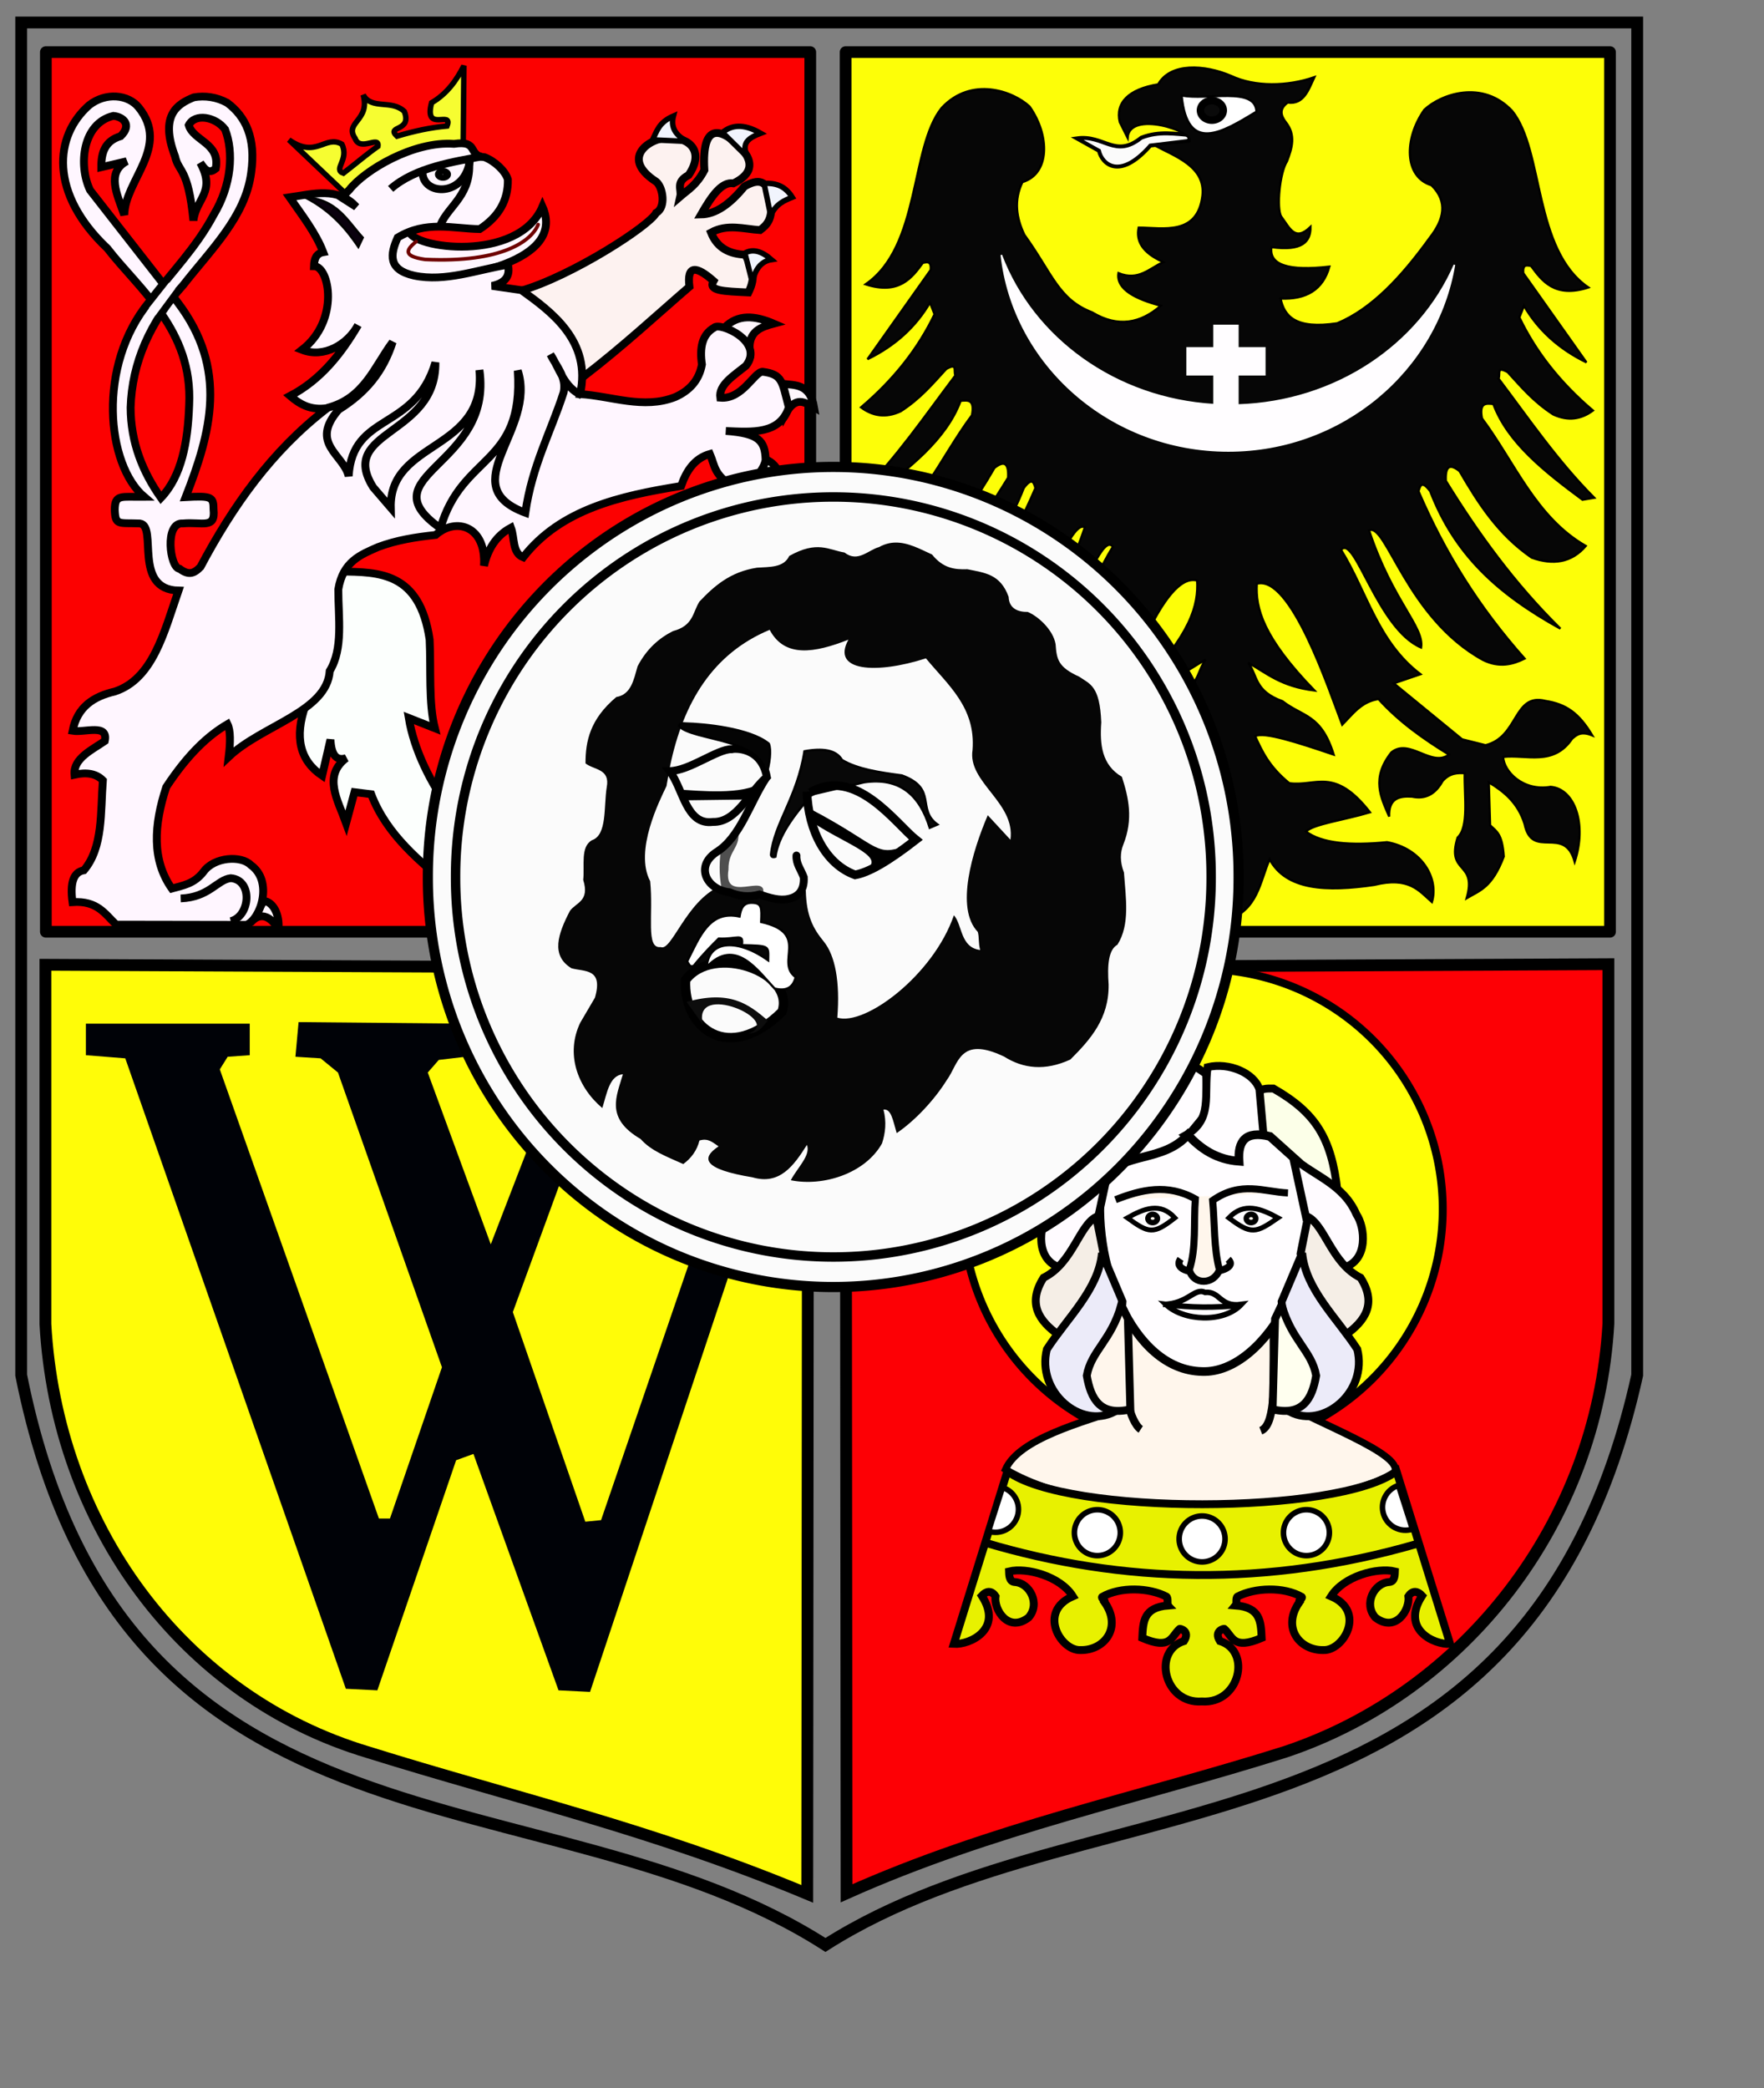 <?xml version="1.0" encoding="UTF-8" standalone="no"?>
<!-- Created with Inkscape (http://www.inkscape.org/) -->
<svg xmlns:dc="http://purl.org/dc/elements/1.1/" xmlns:cc="http://web.resource.org/cc/" xmlns:rdf="http://www.w3.org/1999/02/22-rdf-syntax-ns#" xmlns:svg="http://www.w3.org/2000/svg" xmlns="http://www.w3.org/2000/svg" xmlns:sodipodi="http://inkscape.sourceforge.net/DTD/sodipodi-0.dtd" xmlns:inkscape="http://www.inkscape.org/namespaces/inkscape" id="svg2" sodipodi:version="0.32" inkscape:version="0.42+devel" width="600pt" height="710pt" sodipodi:docbase="D:\Wikipedia\Na zamówienie" sodipodi:docname="Herb_wroclaw.svg" version="1.0">
  <rect width="100%" height="100%" fill="#808080" stroke="none"/>
  <defs id="defs5"/>
  <sodipodi:namedview inkscape:window-height="667" inkscape:window-width="751" inkscape:pageshadow="2" inkscape:pageopacity="0.0" borderopacity="1.0" bordercolor="#666666" pagecolor="#ffffff" id="base" inkscape:zoom="0.82506575" inkscape:cx="295.10757" inkscape:cy="750.50198" inkscape:window-x="-3" inkscape:window-y="-11" inkscape:current-layer="svg2" showguides="true" inkscape:guide-bbox="true"/>
  <g id="g2338" style="fill:#fefeff;fill-opacity:1;stroke-width:7.087;stroke-miterlimit:4;stroke-dasharray:none" transform="matrix(-0.472,8.720737e-2,8.720737e-2,0.472,663.49,-565.318)">
    <g style="fill:#fefeff;fill-opacity:1;stroke-width:7.087;stroke-miterlimit:4;stroke-dasharray:none" transform="matrix(0,1,-1,0,1576.291,-225.715)" id="g2346"/>
  </g>
  <g id="g2288" transform="matrix(1.007,0,0,1.007,910.975,12.015)">
    <g transform="translate(-139.43,-11.008)" id="g2520">
      <g id="g2423">
        <g transform="translate(-81.692,215.668)" id="g2674">
          <path style="fill:#fd0005;fill-opacity:1;fill-rule:evenodd;stroke:#000000;stroke-width:5.315;stroke-linecap:butt;stroke-linejoin:miter;stroke-miterlimit:4;stroke-dasharray:none;stroke-opacity:1" d="M -302.262,635.731 C -236.363,606.233 -170.465,592.823 -104.566,572.011 C -23.964,545.011 35.809,469.232 40.846,379.217 L 40.846,217.466 L -302.628,219.1 L -302.262,635.731 z " id="path2672" sodipodi:nodetypes="cccccc"/>
          <g id="g2635" transform="translate(11.437,-217.302)">
            <path transform="matrix(1.035,0,0,1.019,-715.909,-16.477)" d="M 648.022 551.072 A 104.435 106.002 0 1 1  439.151,551.072 A 104.435 106.002 0 1 1  648.022 551.072 z" sodipodi:ry="106.00194" sodipodi:rx="104.43541" sodipodi:cy="551.0722" sodipodi:cx="543.5863" id="path2576" style="opacity:1;fill:#ffff06;fill-opacity:1;fill-rule:nonzero;stroke:#000000;stroke-width:3.45;stroke-linecap:round;stroke-linejoin:round;stroke-miterlimit:4;stroke-dasharray:none;stroke-dashoffset:0;stroke-opacity:1" sodipodi:type="arc"/>
            <g transform="translate(-697.662,2)" id="g2600">
              <path style="fill:#fcffe8;fill-opacity:1;fill-rule:evenodd;stroke:#000000;stroke-width:3.543;stroke-linecap:butt;stroke-linejoin:miter;stroke-miterlimit:4;stroke-dasharray:none;stroke-opacity:1" d="M 568.424,508.749 C 566.045,502.661 566.117,497.186 567.683,492.085 C 570.522,488.255 573.361,488.792 576.201,488.752 C 595.364,499.723 602.324,511.055 605.085,535.041 C 590.864,527.611 576.843,520.047 568.424,508.749 z " id="path2594" sodipodi:nodetypes="ccccc"/>
              <g id="g2315">
                <g id="g2310">
                  <path style="fill:#fff6ec;fill-opacity:1;fill-rule:evenodd;stroke:#000000;stroke-width:3.189;stroke-linecap:butt;stroke-linejoin:miter;stroke-miterlimit:4;stroke-dasharray:none;stroke-opacity:1" d="M 509.607,593.095 L 510.228,632.248 C 489.512,639.083 461.607,646.457 455.539,660.214 C 502.149,687.973 605.313,678.444 630.793,661.457 C 634.906,653.132 594.579,639.059 576.104,627.897 L 576.104,593.095 L 509.607,593.095 z " id="path2304" sodipodi:nodetypes="cccccc"/>
                  <path style="fill:none;fill-opacity:0.75;fill-rule:evenodd;stroke:#000000;stroke-width:3.543;stroke-linecap:butt;stroke-linejoin:miter;stroke-miterlimit:4;stroke-dasharray:none;stroke-opacity:1" d="M 510.849,630.383 C 511.594,635.109 514.092,640.677 516.443,642.191" id="path2306" sodipodi:nodetypes="cc"/>
                  <path style="fill:none;fill-opacity:0.75;fill-rule:evenodd;stroke:#000000;stroke-width:3.543;stroke-linecap:butt;stroke-linejoin:miter;stroke-miterlimit:4;stroke-dasharray:none;stroke-opacity:1" d="M 576.104,627.897 C 575.475,634.411 574.443,641.254 570.511,642.813" id="path2308" sodipodi:nodetypes="cc"/>
                </g>
                <g id="g2295">
                  <path id="path2271" style="fill:#e8f100;fill-opacity:1;fill-rule:evenodd;stroke:#000000;stroke-width:3.543;stroke-linecap:butt;stroke-linejoin:miter;stroke-miterlimit:4;stroke-dasharray:none;stroke-opacity:1" d="M 543.952,764.68 C 560.961,765.869 566.557,742.04 552.107,737.477 C 549.127,732.741 554.209,731.801 554.06,732.001 C 558.024,735.483 557.901,741.641 570.897,736.091 C 570.556,728.639 570.31,722.329 559.19,721.465 C 559.885,720.667 559.07,718.229 560.009,717.475 C 567.847,713.395 580.814,712.927 588.948,717.602 C 589.62,718.182 587.226,719.297 587.872,720.009 C 579.85,731.458 588.02,741.825 598.828,741.544 C 607.713,741.817 618.117,724.206 602.166,717.329 C 607.872,708.261 623.03,704.228 630.895,706.138 C 630.85,707.105 631.086,710.756 628.321,710.918 C 621.59,711.31 616.648,720.695 622.103,726.875 C 631.155,733.908 637.808,723.499 636.987,717.34 C 638.891,714.439 641.264,715.012 643.168,717.094 C 633.431,732.16 648.453,739.187 655.772,738.771 L 631.649,661.043 C 605.726,680.672 482.946,681.022 456.396,661.043 L 432.274,738.771 C 439.593,739.187 454.614,732.16 444.878,717.094 C 446.781,715.012 449.155,714.439 451.058,717.34 C 450.238,723.499 456.891,733.908 465.943,726.875 C 471.398,720.695 466.456,711.31 459.725,710.918 C 456.959,710.756 457.195,707.105 457.151,706.138 C 465.016,704.228 480.173,708.261 485.879,717.329 C 469.928,724.206 480.332,741.817 489.218,741.544 C 500.025,741.825 508.196,731.458 500.174,720.009 C 500.82,719.297 498.426,718.182 499.098,717.602 C 507.232,712.927 520.199,713.395 528.036,717.475 C 528.975,718.229 528.16,720.667 528.856,721.465 C 517.735,722.329 517.489,728.639 517.149,736.091 C 530.144,741.641 530.022,735.483 533.985,732.001 C 533.836,731.801 538.918,732.741 535.939,737.477 C 521.489,742.04 527.085,765.869 543.952,764.68 z " sodipodi:nodetypes="cccccccccccsccccccccccsccccccccccc"/>
                  <path sodipodi:type="arc" style="opacity:1;fill:#ffffff;fill-opacity:1;fill-rule:nonzero;stroke:#000000;stroke-width:2.5;stroke-linecap:round;stroke-linejoin:round;stroke-miterlimit:4;stroke-dasharray:none;stroke-dashoffset:0;stroke-opacity:1" id="path2278" sodipodi:cx="544.5531" sodipodi:cy="692.92896" sodipodi:rx="10.336642" sodipodi:ry="10.336642" d="M 554.89 692.929 A 10.337 10.337 0 1 1  534.216,692.929 A 10.337 10.337 0 1 1  554.89 692.929 z" transform="translate(-0.47,-1.41)"/>
                  <path transform="translate(46.515,-4.229)" d="M 554.89 692.929 A 10.337 10.337 0 1 1  534.216,692.929 A 10.337 10.337 0 1 1  554.89 692.929 z" sodipodi:ry="10.336642" sodipodi:rx="10.336642" sodipodi:cy="692.92896" sodipodi:cx="544.5531" id="path2280" style="opacity:1;fill:#ffffff;fill-opacity:1;fill-rule:nonzero;stroke:#000000;stroke-width:2.5;stroke-linecap:round;stroke-linejoin:round;stroke-miterlimit:4;stroke-dasharray:none;stroke-dashoffset:0;stroke-opacity:1" sodipodi:type="arc"/>
                  <path style="fill:#ffffff;fill-opacity:1;fill-rule:nonzero;stroke:#000000;stroke-width:2.5;stroke-linecap:round;stroke-linejoin:round;stroke-miterlimit:4;stroke-dashoffset:0;stroke-opacity:1" d="M 454.202,668.348 C 459.636,670.089 462.633,675.912 460.892,681.346 C 459.152,686.779 453.329,689.777 447.895,688.036 L 454.202,668.348 z " id="path2282"/>
                  <path id="path2289" d="M 632.511,667.416 C 627.077,669.157 624.08,674.979 625.82,680.413 C 627.561,685.847 633.383,688.845 638.817,687.104 L 632.511,667.416 z " style="fill:#ffffff;fill-opacity:1;fill-rule:nonzero;stroke:#000000;stroke-width:2.5;stroke-linecap:round;stroke-linejoin:round;stroke-miterlimit:4;stroke-dashoffset:0;stroke-opacity:1"/>
                  <path sodipodi:type="arc" style="opacity:1;fill:#ffffff;fill-opacity:1;fill-rule:nonzero;stroke:#000000;stroke-width:2.5;stroke-linecap:round;stroke-linejoin:round;stroke-miterlimit:4;stroke-dasharray:none;stroke-dashoffset:0;stroke-opacity:1" id="path2291" sodipodi:cx="544.5531" sodipodi:cy="692.92896" sodipodi:rx="10.336642" sodipodi:ry="10.336642" d="M 554.89 692.929 A 10.337 10.337 0 1 1  534.216,692.929 A 10.337 10.337 0 1 1  554.89 692.929 z" transform="translate(-47.638,-4.229)"/>
                  <path style="fill:none;fill-opacity:0.75;fill-rule:evenodd;stroke:#000000;stroke-width:3.543;stroke-linecap:butt;stroke-linejoin:miter;stroke-miterlimit:4;stroke-dasharray:none;stroke-opacity:1" d="M 446.216,693.152 C 508.653,711.786 573.33,713.247 640.737,693.773" id="path2293" sodipodi:nodetypes="cc"/>
                </g>
              </g>
              <path style="fill:#fffdff;fill-opacity:1;fill-rule:evenodd;stroke:#000000;stroke-width:3.543;stroke-linecap:butt;stroke-linejoin:miter;stroke-miterlimit:4;stroke-dasharray:none;stroke-opacity:1" d="M 545.835,482.087 L 546.946,498.75 L 531.763,517.266 L 501.028,529.116 C 503.862,510.992 508.052,485.873 537.7,479.927 C 540.797,477.529 543.008,480.465 545.835,482.087 z " id="path2598" sodipodi:nodetypes="cccccc"/>
              <path style="fill:#fffdff;fill-opacity:1;fill-rule:evenodd;stroke:#000000;stroke-width:3.543;stroke-linecap:butt;stroke-linejoin:miter;stroke-miterlimit:4;stroke-dasharray:none;stroke-opacity:1" d="M 536.577,509.86 C 549.199,502.839 544.697,491.516 546.576,479.124 C 556.184,476.84 567.558,481.791 569.905,489.122 L 571.757,509.86 L 558.055,527.264 L 536.577,509.86 z " id="path2596" sodipodi:nodetypes="cccccc"/>
              <g id="g2564">
                <path sodipodi:nodetypes="ccccccc" id="path2552" d="M 544.092,616.139 C 512.129,615.525 493.45,566.094 498.977,529.301 C 508.266,517.133 526.401,522.16 537.647,509.627 C 543.464,515.83 550.4,520.691 560.713,521.499 C 560.112,512.531 563.491,507.543 574.621,510.305 L 587.85,522.178 C 602.994,563.658 572.898,617.29 544.092,616.139 z " style="fill:#fffdff;fill-opacity:1;fill-rule:evenodd;stroke:#000000;stroke-width:3.898;stroke-linecap:butt;stroke-linejoin:miter;stroke-miterlimit:4;stroke-dasharray:none;stroke-opacity:1"/>
                <path sodipodi:nodetypes="cc" id="path2556" d="M 534.375,565.442 C 528.315,574.603 562.985,572.649 555.844,565.627" style="fill:none;fill-opacity:0.75;fill-rule:evenodd;stroke:#000000;stroke-width:3.189;stroke-linecap:butt;stroke-linejoin:miter;stroke-miterlimit:4;stroke-dasharray:none;stroke-opacity:1"/>
                <path sodipodi:nodetypes="cccccc" id="path2554" d="M 505.083,538.799 C 516.725,534.224 528.503,531.412 541.039,538.46 C 540.221,549.117 541.566,560.496 538.325,570.345 C 540.135,577.369 549.406,577.156 551.894,570.345 C 549.309,560.727 549.807,549.566 548.841,539.138 C 561.72,530.146 571.843,535.276 582.762,535.746" style="fill:#fff6ec;fill-opacity:1;fill-rule:evenodd;stroke:#000000;stroke-width:3.189;stroke-linecap:butt;stroke-linejoin:miter;stroke-miterlimit:4;stroke-dasharray:none;stroke-opacity:1"/>
                <path sodipodi:nodetypes="ccc" id="path2558" d="M 510.425,546.967 C 520.114,553.917 522.032,554.628 531.831,546.967 C 525.219,539.738 517.863,542.783 510.425,546.967 z " style="fill:none;fill-opacity:0.75;fill-rule:evenodd;stroke:#000000;stroke-width:2.208;stroke-linecap:butt;stroke-linejoin:miter;stroke-miterlimit:4;stroke-dasharray:none;stroke-opacity:1"/>
                <path style="fill:none;fill-opacity:0.75;fill-rule:evenodd;stroke:#000000;stroke-width:2.246;stroke-linecap:butt;stroke-linejoin:miter;stroke-miterlimit:4;stroke-dasharray:none;stroke-opacity:1" d="M 578.263,546.967 C 568.24,553.918 566.256,554.629 556.12,546.967 C 562.959,539.737 570.568,542.782 578.263,546.967 z " id="path2560" sodipodi:nodetypes="ccc"/>
                <path sodipodi:nodetypes="ccccc" id="path2562" d="M 526.453,585.949 C 537.873,585.771 540.474,578.259 545.449,580.522 C 552.245,579.898 552.009,587.296 561.731,585.949 C 553.816,594.407 535.725,593.496 527.81,585.949 C 538.891,587.421 549.972,587.531 561.053,586.288" style="fill:none;fill-opacity:0.75;fill-rule:evenodd;stroke:#000000;stroke-width:2.48;stroke-linecap:butt;stroke-linejoin:miter;stroke-miterlimit:4;stroke-dasharray:none;stroke-opacity:1"/>
              </g>
              <path sodipodi:type="arc" style="opacity:1;fill:#fff6ec;fill-opacity:1;fill-rule:nonzero;stroke:#000000;stroke-width:2.48;stroke-linecap:round;stroke-linejoin:round;stroke-miterlimit:4;stroke-dasharray:none;stroke-dashoffset:0;stroke-opacity:1" id="path2572" sodipodi:cx="521.82129" sodipodi:cy="547.24878" sodipodi:rx="2.1231008" sodipodi:ry="1.8461746" d="M 523.944 547.249 A 2.123 1.846 0 1 1  519.698,547.249 A 2.123 1.846 0 1 1  523.944 547.249 z"/>
              <path d="M 523.944 547.249 A 2.123 1.846 0 1 1  519.698,547.249 A 2.123 1.846 0 1 1  523.944 547.249 z" sodipodi:ry="1.8461746" sodipodi:rx="2.1231008" sodipodi:cy="547.24878" sodipodi:cx="521.82129" id="path2574" style="opacity:1;fill:#fff6ec;fill-opacity:1;fill-rule:nonzero;stroke:#000000;stroke-width:2.48;stroke-linecap:round;stroke-linejoin:round;stroke-miterlimit:4;stroke-dasharray:none;stroke-dashoffset:0;stroke-opacity:1" sodipodi:type="arc" transform="translate(44.308,0)"/>
              <path sodipodi:nodetypes="ccccc" id="path2588" d="M 480.473,569.479 C 485.778,560.826 490.891,551.208 497.137,547.261 L 503.062,519.858 C 493.481,528.261 480.554,531.644 474.548,545.409 C 470.684,551.1 468.904,566.097 480.473,569.479 z " style="fill:#fffbff;fill-opacity:1;fill-rule:evenodd;stroke:#000000;stroke-width:3.543;stroke-linecap:butt;stroke-linejoin:miter;stroke-miterlimit:4;stroke-dasharray:none;stroke-opacity:1"/>
              <path sodipodi:nodetypes="ccccc" id="path2590" d="M 499.729,563.184 C 497.031,576.727 491.298,589.258 479.733,599.845 C 470.367,593.269 465.366,585.41 472.697,573.923 C 485.79,567.386 488.634,550.539 496.397,546.52 L 499.729,563.184 z " style="fill:#f5eee6;fill-opacity:1;fill-rule:evenodd;stroke:#000000;stroke-width:3.543;stroke-linecap:butt;stroke-linejoin:miter;stroke-miterlimit:4;stroke-dasharray:none;stroke-opacity:1"/>
              <path sodipodi:nodetypes="ccccc" id="path2592" d="M 508.246,584.662 L 504.543,634.284 C 489.35,642.205 469.39,625.22 474.178,606.14 C 483.137,592.279 497.521,579.156 498.989,562.814 L 508.246,584.662 z " style="fill:#ecebf9;fill-opacity:1;fill-rule:evenodd;stroke:#000000;stroke-width:3.543;stroke-linecap:butt;stroke-linejoin:miter;stroke-miterlimit:4;stroke-dasharray:none;stroke-opacity:1"/>
              <path style="fill:#fff6ec;fill-opacity:1;fill-rule:evenodd;stroke:#000000;stroke-width:3.543;stroke-linecap:butt;stroke-linejoin:miter;stroke-miterlimit:4;stroke-dasharray:none;stroke-opacity:1" d="M 511.767,633.173 C 498.19,636.318 493.966,628.554 492.14,617.99 C 494.129,606.855 503.269,602.08 507.693,586.143 L 510.656,592.439 L 511.767,633.173 z " id="path2578" sodipodi:nodetypes="ccccc"/>
              <path style="fill:#fffbff;fill-opacity:1;fill-rule:evenodd;stroke:#000000;stroke-width:3.543;stroke-linecap:butt;stroke-linejoin:miter;stroke-miterlimit:4;stroke-dasharray:none;stroke-opacity:1" d="M 607.677,569.479 C 602.372,560.826 597.259,551.208 591.013,547.261 L 585.088,519.858 C 594.669,528.261 607.596,531.644 613.602,545.409 C 617.466,551.1 619.246,566.097 607.677,569.479 z " id="path2586" sodipodi:nodetypes="ccccc"/>
              <path style="fill:#f5eee6;fill-opacity:1;fill-rule:evenodd;stroke:#000000;stroke-width:3.543;stroke-linecap:butt;stroke-linejoin:miter;stroke-miterlimit:4;stroke-dasharray:none;stroke-opacity:1" d="M 588.421,563.184 C 591.119,576.727 596.852,589.258 608.417,599.845 C 617.783,593.269 622.784,585.41 615.453,573.923 C 602.36,567.386 599.516,550.539 591.754,546.52 L 588.421,563.184 z " id="path2584" sodipodi:nodetypes="ccccc"/>
              <path style="fill:#ecebf9;fill-opacity:1;fill-rule:evenodd;stroke:#000000;stroke-width:3.543;stroke-linecap:butt;stroke-linejoin:miter;stroke-miterlimit:4;stroke-dasharray:none;stroke-opacity:1" d="M 579.904,584.662 L 583.607,634.284 C 598.8,642.205 618.76,625.22 613.972,606.14 C 605.013,592.279 590.629,579.156 589.161,562.814 L 579.904,584.662 z " id="path2582" sodipodi:nodetypes="ccccc"/>
              <path sodipodi:nodetypes="ccccc" id="path2580" d="M 575.83,633.173 C 589.407,636.318 593.631,628.554 595.457,617.99 C 593.468,606.855 584.328,602.08 579.904,586.143 L 576.941,592.439 L 575.83,633.173 z " style="fill:#ffffef;fill-opacity:1;fill-rule:evenodd;stroke:#000000;stroke-width:3.543;stroke-linecap:butt;stroke-linejoin:miter;stroke-miterlimit:4;stroke-dasharray:none;stroke-opacity:1"/>
            </g>
          </g>
        </g>
        <g id="g2717">
          <path sodipodi:nodetypes="cccccc" id="path2713" d="M -401.659,851.667 C -471.526,822.489 -533.835,808.428 -599.354,787.947 C -683.626,762.781 -739.73,685.168 -744.767,595.153 L -744.767,433.402 L -401.293,435.036 L -401.659,851.667 z " style="fill:#fffc08;fill-opacity:1;fill-rule:evenodd;stroke:#000000;stroke-width:5.315;stroke-linecap:butt;stroke-linejoin:miter;stroke-miterlimit:4;stroke-dasharray:none;stroke-opacity:1"/>
          <path style="fill:#000207;fill-opacity:1;fill-rule:evenodd;stroke:none;stroke-width:1px;stroke-linecap:butt;stroke-linejoin:miter;stroke-opacity:1" d="M -595.268,760.04 L -609.459,759.331 L -708.791,475.523 L -726.529,474.104 L -726.529,459.913 L -652.739,459.913 L -652.739,474.104 L -662.673,474.813 L -666.22,480.49 L -594.559,682.703 L -589.592,682.703 L -566.178,614.589 L -613.006,481.909 L -620.811,475.523 L -632.163,474.813 L -630.744,459.204 L -554.826,459.913 L -555.535,474.813 L -567.597,476.232 L -572.564,481.909 L -544.183,559.246 L -512.964,478.361 L -528.573,476.942 L -528.573,459.913 L -465.426,459.913 L -466.136,476.232 L -488.131,476.942 L -494.516,481.199 L -534.25,589.756 L -501.612,684.122 L -494.516,683.412 L -425.693,482.618 L -427.137,477.437 L -437.045,476.942 L -437.045,459.913 L -389.508,459.204 L -389.508,478.361 L -400.86,479.78 L -407.246,484.037 L -499.483,760.75 L -513.673,760.04 L -551.988,653.612 L -559.792,656.45 L -595.268,760.04 z " id="path2715" sodipodi:nodetypes="cccccccccccccccccccccccccccccccccccccccccccc"/>
        </g>
        <rect y="22.534" x="-384.381" height="395.999" width="344.26" id="rect2721" style="opacity:1;fill:#fdfe08;fill-opacity:1;fill-rule:nonzero;stroke:#000000;stroke-width:5.27;stroke-linecap:round;stroke-linejoin:round;stroke-miterlimit:4;stroke-dasharray:none;stroke-dashoffset:0;stroke-opacity:1"/>
        <g id="g2326">
          <rect y="22.534" x="-744.561" height="395.999" width="344.26" id="rect2723" style="opacity:1;fill:#fc0101;fill-opacity:1;fill-rule:nonzero;stroke:#000000;stroke-width:5.27;stroke-linecap:round;stroke-linejoin:round;stroke-miterlimit:4;stroke-dasharray:none;stroke-dashoffset:0;stroke-opacity:1"/>
          <g id="g2301" transform="matrix(1,0,0,0.987,-765.874,11.598)">
            <path sodipodi:nodetypes="cccccccccccccc" id="path2285" d="M 156.945,76.255 L 209.26,52.747 L 209.591,17.318 C 206.21,24.053 201.917,30.104 195.023,34.204 C 191.419,48.212 204.865,37.262 201.976,44.8 C 194.572,45.462 187.072,47.118 179.461,49.435 C 174.3,44.52 186.382,47.555 182.772,38.178 C 177.108,32.556 167.91,37.557 164.23,30.562 C 167.501,42.463 155.579,43.029 160.587,50.429 C 162.825,56.75 171.658,48.8 170.852,54.071 C 166.46,57.139 161.43,61.506 155.29,66.322 C 150.471,64.513 158.061,60.305 154.628,53.078 C 146.99,48.694 143.145,59.906 130.788,51.091 L 156.945,76.255 z " style="fill:#f6fd31;fill-opacity:1;fill-rule:evenodd;stroke:#000000;stroke-width:2.48;stroke-linecap:butt;stroke-linejoin:miter;stroke-miterlimit:4;stroke-dasharray:none;stroke-opacity:1"/>
            <path sodipodi:nodetypes="cccc" id="path1384" d="M 352.661,162.324 L 354.314,176.261 C 359.07,167.585 363.159,170.911 367.306,173.19 C 365.47,162.17 358.723,163.08 352.661,162.324 z " style="fill:#fff6fc;fill-opacity:1;fill-rule:evenodd;stroke:#000000;stroke-width:3.543;stroke-linecap:butt;stroke-linejoin:miter;stroke-miterlimit:4;stroke-dasharray:none;stroke-opacity:1"/>
            <path sodipodi:nodetypes="cccc" id="path1379" d="M 119.482,398.218 C 123.43,398.634 126.759,403.999 126.05,411.493 C 125.197,409.284 119.68,400.764 113.333,408.279 L 119.482,398.218 z " style="fill:#fff6ff;fill-opacity:1;fill-rule:evenodd;stroke:#000000;stroke-width:3.543;stroke-linecap:butt;stroke-linejoin:miter;stroke-miterlimit:4;stroke-dasharray:none;stroke-opacity:1"/>
            <path sodipodi:nodetypes="cccc" id="path1382" d="M 345.338,196.811 C 351.932,199.304 353.461,206.843 351.244,213.109 C 349.594,211.552 346.308,205.624 338.016,207.677 L 345.338,196.811 z " style="fill:#fffffd;fill-opacity:1;fill-rule:evenodd;stroke:#000000;stroke-width:3.543;stroke-linecap:butt;stroke-linejoin:miter;stroke-miterlimit:4;stroke-dasharray:none;stroke-opacity:1"/>
            <path sodipodi:nodetypes="cccc" id="path1386" d="M 326.914,136.814 L 338.252,146.734 C 337.857,138.379 343.337,136.486 349.118,134.924 C 340.634,131.223 332.889,130.477 326.914,136.814 z " style="fill:#fff6fc;fill-opacity:1;fill-rule:evenodd;stroke:#000000;stroke-width:3.543;stroke-linecap:butt;stroke-linejoin:miter;stroke-miterlimit:4;stroke-dasharray:none;stroke-opacity:1"/>
            <path sodipodi:nodetypes="ccccccccccccccccccc" id="path2272" d="M 235.165,119.961 C 258.088,113.279 293.252,90.279 296.178,84.402 C 300.678,81.968 299.296,72.778 296.178,70.178 C 278.607,58.701 295.141,49.168 302.541,50.34 C 310.736,50.045 318.281,56.146 310.776,67.184 C 304.712,70.428 307.76,73.672 307.032,76.916 C 310.651,73.752 314.269,71.84 317.887,64.938 C 316.508,41.508 326.601,47.755 331.737,52.211 C 341.59,60.909 339.168,66.954 330.988,70.927 C 325.497,70.041 320.899,77.198 316.39,85.151 C 322.878,85.028 329.366,80.53 335.854,72.424 C 341.951,68.78 346.702,68.901 347.832,79.162 C 348.74,87.324 345.977,89.98 342.966,92.262 C 335.605,91.775 328.243,89.269 320.882,93.385 C 323.75,100.687 329.382,103.152 336.228,103.492 C 339.85,109.391 341.085,113.813 337.726,120.71 C 326.317,120.137 319.468,120.027 322.005,115.469 C 314.272,108.571 309.912,108.044 311.15,118.09 C 297.139,130.29 281.709,144.881 263.238,159.264 L 235.165,119.961 z " style="fill:#fdf2f0;fill-opacity:1;fill-rule:evenodd;stroke:#000000;stroke-width:3.543;stroke-linecap:butt;stroke-linejoin:miter;stroke-miterlimit:4;stroke-dasharray:none;stroke-opacity:1"/>
            <path sodipodi:nodetypes="cccc" id="path2269" d="M 184.985,92.66 C 185.669,100.636 234.025,107.391 244.966,81.571 C 255.855,106.653 208.774,115.129 184.985,114.838 C 168.767,114.683 171.313,90.697 184.985,92.66 z " style="fill:#fff6ff;fill-opacity:1;fill-rule:evenodd;stroke:#000000;stroke-width:3.543;stroke-linecap:butt;stroke-linejoin:miter;stroke-miterlimit:4;stroke-dasharray:none;stroke-opacity:1"/>
            <path sodipodi:nodetypes="cccccccccccccccccc" d="M 233.169,388.582 C 213.918,373.443 189.594,344.208 184.749,314.776 L 196.501,319.477 C 193.633,308.086 194.797,292.662 194.151,279.049 C 189.653,248.301 171.678,248.185 153.722,248.022 L 138.209,309.135 C 133.195,323.552 135.702,334.207 145.731,341.102 L 149.492,324.649 C 149.858,332.098 152.418,334.43 156.543,333.11 C 145.989,341.223 152.764,352.225 156.543,362.727 L 160.304,348.624 L 167.825,349.564 C 174.942,368.392 190.123,380.499 204.023,392.343 C 203.895,390.73 209.438,398.673 210.604,402.685 C 217.499,401.578 224.394,407.691 231.289,412.557 L 290.051,413.967 C 303.22,403.171 295.828,382.775 278.769,384.351 C 256.361,395.999 252.757,407.475 233.169,388.582 z " style="fill:#fcfffd;fill-opacity:1;fill-rule:evenodd;stroke:#000000;stroke-width:3.543;stroke-linecap:butt;stroke-linejoin:miter;stroke-miterlimit:4;stroke-dasharray:none;stroke-opacity:1" id="path2290"/>
            <path sodipodi:nodetypes="ccccccccccccccccccccccccccccccccccccccccccccccccccccccccccccccccccccccccccccccccccccccccc" id="path1612" d="M 157.979,73.884 C 164.799,65.009 186.841,51.566 205.125,52.93 C 216.626,51.184 210.965,58.434 218.978,59.047 C 223.534,60.864 228.254,65.282 229.387,69.197 C 229.571,78.571 225.343,86.107 216.704,91.805 C 204.513,91.605 192.628,87.742 179.76,95.665 C 176.324,103.427 175.368,110.363 187.204,113.034 C 201.265,115.996 215.326,110.401 229.387,108.071 C 230.56,113.069 228.396,116.399 222.218,117.721 L 235.452,119.651 C 248.875,129.445 267.178,142.817 261.92,167.072 C 276.165,167.969 290.41,174.071 304.654,168.451 C 311.111,165.557 315.471,160.865 316.785,153.563 C 315.7,146.008 316.786,139.9 322.3,136.745 C 324.83,134.107 345.154,143.02 336.636,154.114 C 331.173,158.629 324.236,162.816 325.057,168.727 C 335.005,169.576 340.281,156.991 344.08,156.871 C 353.139,158.064 352.823,161.257 355.936,173.138 C 351.825,185.485 339.507,184.402 327.538,183.89 C 342.151,184.988 345.198,188.147 345.461,196.931 C 345.299,200.624 338.279,211.167 331.32,209.492 C 322.019,203.978 322.721,199.881 320.37,194.367 C 313.56,196.332 309.827,201.888 307.411,208.98 C 279.726,213.465 253.107,219.655 236.279,241.513 C 231.297,239.526 232.474,232.61 230.765,228.003 C 223.883,231.766 220.382,237.943 218.634,245.373 C 219.675,227.408 206.287,222.951 196.854,231.312 C 187.92,232.266 179.141,233.683 170.937,236.826 C 163.136,240.289 155.101,243.372 153.016,256.125 C 153.003,269.098 155.326,283.109 149.157,293.345 C 147.955,311.981 118.663,318.111 103.665,332.496 C 104.453,325.914 104.526,320.523 103.114,317.608 C 94.563,322.692 85.56,330.939 75.543,346.281 C 69.889,363.665 69.017,379.614 78.025,392.599 C 82.994,391.171 88.094,390.524 92.361,384.88 C 97.15,378.15 109.283,377.412 113.591,381.847 C 123.826,389.192 118.137,406.464 111.661,409.142 L 52.969,409.04 C 47.972,404.243 44.582,398.016 33.319,398.787 C 32.106,389.928 33.778,385.036 38.446,384.264 C 47.157,373.792 45.871,357.868 46.989,343.255 C 43.906,340.051 39.516,339.46 34.228,340.665 C 33.537,333.225 42.25,329.262 47.843,325.314 C 49.573,317.199 38.819,321.567 33.36,320.64 C 35.504,309.629 42.922,304.949 52.384,302.719 C 69.524,296.976 74.506,275.833 81.057,256.677 C 60.29,256.156 71.806,227.21 63.688,226.073 C 53.99,225.699 52.591,227.175 52.33,219.719 C 52.461,212.629 55.159,214.048 65.618,213.942 C 48.616,199.304 44.245,154.034 67.876,124.968 C 78.283,111.039 88.977,100.313 96.83,85.412 C 104.986,71.746 105.979,56.726 102.027,46.334 C 97.624,40.421 88.364,38.935 85.664,44.409 C 87.689,51.585 100.099,52.58 97.792,64.237 C 94.479,67.018 92.673,64.27 90.862,61.542 C 98.089,74.995 88.824,77.965 87.782,87.915 C 85.342,63.434 81.105,66.137 79.504,58.654 C 72.378,39.721 80.675,34.671 87.975,31.704 C 93.01,30.814 98.228,31.581 102.99,34.206 C 111.226,40.393 116.027,50.241 113.77,66.162 C 111.146,86.249 95.722,101.066 83.162,117.368 C 68.176,134.204 60.097,152.766 59.484,173.195 C 59.541,189.176 64.897,202.508 73.152,214.39 C 82.439,204.484 85.23,189.163 85.857,172.039 C 87.552,137.742 63.386,119.439 49.004,100.603 C 22.808,75.538 24.993,49.296 40.836,35.265 C 48.278,29.356 58.409,30.327 63.16,36.354 C 77.418,54.326 56.937,69.433 56.626,85.357 C 53.411,75.997 48.378,66.031 57.715,60.856 L 46.281,63.578 C 46.218,57.079 47.845,51.594 54.993,49.421 C 60.243,44.259 56.168,40.565 51.726,40.165 C 37.831,43.46 35.84,62.699 41.22,74.051 L 80.584,125.105 C 103.649,155.77 95.547,184.829 84.267,214.064 C 96.107,213.381 96.8,214.01 96.836,219.675 C 97.76,228.737 91.832,225.281 83.05,226.063 C 74.568,225.311 77.176,246.499 81.537,246.742 C 85.496,249.707 87.832,249.152 90.952,245.901 C 105.422,218.311 122.93,192.999 148.112,173.442 C 140.3,174.629 135.573,171.574 131.3,167.894 C 144.845,160.739 154.151,149.016 161.897,135.616 C 157.168,144.485 146.509,150.777 136.68,146.88 C 153.81,133.45 148.993,108.686 142.06,108.717 C 142.147,105.436 143.072,102.9 146.226,102.344 C 142.882,93.512 136.69,85.493 131.077,77.31 C 141.729,75.755 152.762,72.405 161.118,81.675 L 154.571,77.438 L 157.979,73.884 z " style="fill:#fff6ff;fill-opacity:1;fill-rule:evenodd;stroke:#000000;stroke-width:3.543;stroke-linecap:butt;stroke-linejoin:miter;stroke-miterlimit:4;stroke-dasharray:none;stroke-opacity:1"/>
            <path sodipodi:nodetypes="ccc" id="path1377" d="M 82.037,397.106 C 94.976,396.551 98.346,388.601 104.577,387.86 C 114.737,388.659 113.353,405.329 104.577,407.468" style="fill:none;fill-opacity:0.75;fill-rule:evenodd;stroke:#000000;stroke-width:3.543;stroke-linecap:butt;stroke-linejoin:miter;stroke-miterlimit:4;stroke-dasharray:none;stroke-opacity:1"/>
            <path sodipodi:nodetypes="cc" id="path1388" d="M 176.598,73.472 C 187.565,63.634 205.522,60.972 217.847,58.641" style="fill:none;fill-opacity:0.75;fill-rule:evenodd;stroke:#000000;stroke-width:3.543;stroke-linecap:butt;stroke-linejoin:miter;stroke-miterlimit:4;stroke-dasharray:none;stroke-opacity:1"/>
            <path sodipodi:nodetypes="cc" id="path1390" d="M 190.936,65.944 C 191.144,76.735 210.077,77.296 212.302,60.423" style="fill:none;fill-opacity:0.75;fill-rule:evenodd;stroke:#000000;stroke-width:3.543;stroke-linecap:butt;stroke-linejoin:miter;stroke-miterlimit:4;stroke-dasharray:none;stroke-opacity:1"/>
            <path sodipodi:nodetypes="cc" id="path1411" d="M 211.824,59.676 C 213.507,76.283 202.643,80.915 198.951,90.066" style="fill:none;fill-opacity:0.75;fill-rule:evenodd;stroke:#000000;stroke-width:3.543;stroke-linecap:butt;stroke-linejoin:miter;stroke-miterlimit:4;stroke-dasharray:none;stroke-opacity:1"/>
            <path sodipodi:nodetypes="cccccccccccccc" id="path1392" d="M 148.062,173.334 C 164.697,169.015 169.206,154.591 177.504,143.325 C 173.146,156.908 165.496,166.409 153.158,174.183 C 139.923,189.615 155.382,194.579 157.687,204.475 C 159.466,175.251 187.442,184.289 196.755,152.667 C 197.184,186.203 152.521,183.478 168.728,209.571 L 176.655,218.913 C 175.965,187.682 219.828,193.576 216.572,156.065 C 222.913,200.021 165.145,204.025 199.02,228.255 C 208.686,194.069 236.656,199.832 233.841,156.348 C 242.614,183.418 204.367,208.758 237.239,221.178 C 240.34,199.552 248.685,184.48 254.508,166.256 C 255.954,159.357 251.272,154.501 248.563,148.987 C 252.772,155.555 254.437,163.818 262.718,167.672" style="fill:none;fill-opacity:0.75;fill-rule:evenodd;stroke:#000000;stroke-width:3.543;stroke-linecap:butt;stroke-linejoin:miter;stroke-miterlimit:4;stroke-dasharray:none;stroke-opacity:1"/>
            <path sodipodi:nodetypes="cccc" id="path2267" d="M 137.856,77.286 C 150.552,83.748 157.645,93.392 162.051,99.968 L 164.067,95.684 C 157.08,88.031 152.425,77.989 137.856,77.286 z " style="fill:#0a000e;fill-opacity:1;fill-rule:evenodd;stroke:#000000;stroke-width:1px;stroke-linecap:butt;stroke-linejoin:miter;stroke-opacity:1"/>
            <path sodipodi:nodetypes="cccc" id="path2276" d="M 326.022,47.72 L 337.626,59.323 C 333.845,52.44 338.19,50.071 343.24,48.094 C 335.231,43.429 330.056,44.434 326.022,47.72 z " style="fill:#f1f4fd;fill-opacity:1;fill-rule:evenodd;stroke:#000000;stroke-width:2.48;stroke-linecap:butt;stroke-linejoin:miter;stroke-miterlimit:4;stroke-dasharray:none;stroke-opacity:1"/>
            <path sodipodi:nodetypes="cccc" id="path2279" d="M 294.58,51.089 L 310.301,51.837 C 304.554,49.005 302.701,45.061 303.938,40.234 C 297.303,43.149 296.469,47.224 294.58,51.089 z " style="fill:#f1f4fd;fill-opacity:1;fill-rule:evenodd;stroke:#000000;stroke-width:2.48;stroke-linecap:butt;stroke-linejoin:miter;stroke-miterlimit:4;stroke-dasharray:none;stroke-opacity:1"/>
            <path sodipodi:nodetypes="cccc" id="path2281" d="M 344.738,70.927 L 347.732,85.525 C 350.32,80.158 353.904,78.77 357.464,77.29 C 353.838,71.473 349.348,70.836 344.738,70.927 z " style="fill:#f1f4fd;fill-opacity:1;fill-rule:evenodd;stroke:#000000;stroke-width:2.48;stroke-linecap:butt;stroke-linejoin:miter;stroke-miterlimit:4;stroke-dasharray:none;stroke-opacity:1"/>
            <path sodipodi:nodetypes="cccc" id="path2283" d="M 336.128,102.743 L 339.497,116.218 C 340.782,109.555 343.829,106.416 348.106,105.737 C 343.615,101.745 339.622,100.747 336.128,102.743 z " style="fill:#f1f4fd;fill-opacity:1;fill-rule:evenodd;stroke:#000000;stroke-width:2.48;stroke-linecap:butt;stroke-linejoin:miter;stroke-miterlimit:4;stroke-dasharray:none;stroke-opacity:1"/>
            <path sodipodi:nodetypes="ccccc" id="path2287" d="M 67.727,127.818 L 76.757,116.229 L 79.616,118.938 L 70.737,131.129 L 67.727,127.818 z " style="fill:#fff6ff;fill-opacity:1;fill-rule:evenodd;stroke:none;stroke-width:1px;stroke-linecap:butt;stroke-linejoin:miter;stroke-opacity:1"/>
            <path style="fill:none;fill-opacity:0.75;fill-rule:evenodd;stroke:#000000;stroke-width:3.543;stroke-linecap:butt;stroke-linejoin:miter;stroke-miterlimit:4;stroke-dasharray:none;stroke-opacity:1" d="M 262.555,401.807 C 275.494,401.252 278.864,393.302 285.096,392.561 C 295.255,393.36 293.871,410.03 285.096,412.169" id="path2297" sodipodi:nodetypes="ccc"/>
            <path style="fill:#fff6ff;fill-opacity:1;fill-rule:evenodd;stroke:#000000;stroke-width:3.543;stroke-linecap:butt;stroke-linejoin:miter;stroke-miterlimit:4;stroke-dasharray:none;stroke-opacity:1" d="M 297.179,402.449 C 301.128,402.865 304.456,408.23 303.747,415.724 C 302.894,413.514 297.378,404.995 291.03,412.51 L 297.179,402.449 z " id="path2299" sodipodi:nodetypes="cccc"/>
          </g>
          <path style="fill:none;fill-opacity:0.75;fill-rule:evenodd;stroke:#6e0000;stroke-width:1.615;stroke-linecap:round;stroke-linejoin:miter;stroke-miterlimit:4;stroke-dasharray:none;stroke-opacity:1" d="M -577.775,107.798 C -581.796,111.159 -584.564,114.365 -573.739,115.871 C -538.945,117.477 -525.784,107.482 -522.844,100.169" id="path2324" sodipodi:nodetypes="ccc"/>
        </g>
        <g transform="translate(-765.632,0)" id="g2416">
          <path style="fill:#fbfbfb;fill-opacity:1;fill-rule:evenodd;stroke:#000000;stroke-width:1.772;stroke-linecap:butt;stroke-linejoin:miter;stroke-miterlimit:4;stroke-dasharray:none;stroke-opacity:1" d="M 535.502,62.547 L 518.502,64.599 C 504.45,80.598 496.672,72.738 495.347,66.944 L 485.382,61.375 C 497.741,59.609 502.585,70.6 514.399,61.082 C 522.584,57.869 529.811,59.446 537.261,59.909 L 535.502,62.547 z " id="path2359" sodipodi:nodetypes="ccccccc"/>
          <path id="path2352" style="fill:#060606;fill-opacity:1;fill-rule:evenodd;stroke:#000000;stroke-width:1px;stroke-linecap:butt;stroke-linejoin:miter;stroke-opacity:1" d="M 553.032,413.335 C 566.919,408.623 567.686,396.401 572.206,385.911 C 579.671,399.831 597.891,400.607 619.328,397.451 C 634.947,393.588 639.443,399.992 645.294,405.145 C 648.512,394.614 640.821,381.062 625.099,378.217 C 608.591,379.859 595.694,378.793 588.554,373.409 C 592.199,369.981 605.537,368.313 617.405,364.754 C 601.227,344.043 593.028,353.378 581.072,351.666 C 571.84,344.109 568.826,337.301 565.685,330.508 C 569.512,328.291 584.964,333.339 601.056,338.788 C 595.362,320.512 587.219,321.899 577.976,314.746 C 565.353,310.225 566.837,303.352 562.589,297.435 C 571.096,302.238 577.319,308.057 592.401,309.937 C 569.067,285.859 565.803,272.788 566.436,261.853 C 581.812,257.594 598.985,309.866 604.903,325.324 C 609.605,320.544 613.584,314.859 621.252,313.784 C 630.459,323.947 641.451,331.731 652.988,338.788 C 645.114,344.723 635.092,331.117 627.022,337.826 C 617.859,349.524 622.331,358.013 626.06,366.677 C 625.735,358.532 630.462,357.333 636.33,357.704 C 642.574,359.075 646.987,356.328 650.106,350.669 C 653.428,346.992 656.75,347.002 660.072,347.152 C 659.836,357.783 662.088,371.257 656.848,376.169 C 651.723,392.814 665.819,386.555 660.951,403.428 C 667.007,399.885 672.346,398.625 677.658,384.67 C 676.973,374.447 674.414,373.403 671.503,370.6 L 670.917,351.256 C 677.778,355.426 684.04,360.435 687.038,370.014 C 690.404,386.419 704.953,370.109 709.607,387.014 C 715.197,370.025 709.584,354.176 698.762,353.307 C 686.175,355.436 677.673,346.283 677.365,339.824 C 687.853,338.611 700.004,344.116 708.434,331.618 C 710.468,329.885 712.441,328.077 717.52,330.152 C 711.381,319.863 705.52,316.05 696.417,314.617 C 681.93,310.951 684.458,330.871 669.451,334.549 L 658.9,331.911 L 628.124,306.704 L 640.141,302.6 C 620.832,287.97 616.021,265.431 604.382,246.617 C 610.492,239.186 620.774,282.258 640.434,290.583 C 641.9,281.301 627.44,269.479 616.986,237.824 C 624.699,234.213 633.888,277.295 668.279,296.152 C 675.684,299.875 681.975,298.089 687.038,295.566 C 666.5,272.439 651.218,248.045 639.262,220.238 C 639.99,217.662 640.754,215.176 644.537,220.238 C 655.464,248.561 674.531,266.272 703.158,282.083 C 682.426,261.673 666.076,239.072 651.572,215.548 C 651.207,208.846 653.404,207.695 657.727,211.151 C 666.117,225.51 674.964,239.614 690.262,250.134 C 699.846,253.537 708.13,252.391 714.589,244.859 C 692.123,231.966 682.635,207.276 667.839,187.41 C 666.461,180.114 669.783,180.651 672.969,180.962 C 679.406,198.302 695.948,211.31 713.124,224.048 L 718.4,223.169 C 701.744,206.436 689.051,187.722 675.313,169.531 C 676.172,167.308 674.196,163.733 679.417,166.6 C 685.529,173.23 690.865,179.761 699.934,185.651 C 706.726,188.81 712.583,187.763 717.814,183.893 C 702.762,171.125 691.929,157.091 684.693,141.979 L 686.745,136.703 C 693.054,147.505 702.321,156.09 714.883,162.203 L 686.451,122.048 C 686.059,117.844 688.087,118.48 689.969,118.823 C 694.85,125.461 700.595,133.392 715.762,128.496 C 690.851,111.421 695.831,66.944 681.469,49.065 C 668.137,34.763 649.376,41.475 641.899,48.478 C 632.643,61.657 632.802,78.775 645.124,82.478 C 652.665,89.957 650.732,97.962 644.244,106.22 C 631.68,123.603 618.297,138.119 602.623,144.617 C 583.866,147.432 578.838,141.509 577.123,133.479 C 588.605,133.979 596.22,129.557 599.106,119.117 C 580.753,121.208 571.834,118.393 573.02,110.323 C 586.936,112.217 590.691,107.9 590.606,101.237 C 583.619,107.986 581.38,101.895 577.416,96.547 C 575.249,92.958 576.68,76.831 580.054,71.634 C 582.274,65.771 584.147,59.909 579.468,54.047 C 577.271,51.116 576.343,48.185 580.347,45.254 C 587.551,46.241 589.677,39.61 592.365,33.823 C 580.252,38.013 565.714,38.319 554.847,33.237 C 542.837,28.096 527.491,27.259 522.02,37.047 C 508.62,39.221 502.694,45.388 504.726,54.047 L 508.244,61.082 C 509.049,48.525 538.531,58.165 536.089,62.84 L 519.968,64.306 C 529.708,69.514 543.391,74.003 541.951,87.168 C 539.77,105.259 524.252,101.641 513.226,101.53 C 512.028,107.41 514.644,112.745 524.364,117.065 C 518.11,119.822 513.257,125.731 504.14,122.048 C 503.035,129.418 512.145,133.774 523.192,136.703 C 514.161,144.599 503.982,146.759 492.254,139.692 C 477.005,133.838 474.323,122.176 461.759,104.793 C 458.125,97.249 456.906,89.244 460.88,81.052 C 473.202,77.348 473.361,60.23 464.104,47.051 C 456.627,40.048 437.866,33.336 424.535,47.638 C 410.173,65.517 415.152,109.994 390.242,127.069 C 405.408,131.965 411.153,124.034 416.035,117.397 C 417.916,117.054 419.944,116.417 419.552,120.621 L 391.121,160.776 C 403.683,154.663 412.95,146.079 419.259,135.276 L 421.311,140.552 C 414.074,155.664 403.242,169.698 388.19,182.466 C 393.42,186.336 399.277,187.383 406.069,184.225 C 415.139,178.334 420.475,171.803 426.587,165.173 C 431.808,162.306 429.832,165.881 430.69,168.104 C 416.952,186.295 404.259,205.009 387.604,221.742 L 392.88,222.621 C 410.055,209.884 426.598,196.875 433.035,179.535 C 436.221,179.225 439.542,178.687 438.164,185.983 C 423.369,205.849 413.881,230.539 391.414,243.432 C 397.874,250.964 406.158,252.111 415.742,248.708 C 431.039,238.187 439.887,224.083 448.276,209.725 C 452.6,206.268 454.797,207.419 454.432,214.121 C 439.927,237.645 423.578,260.246 402.845,280.656 C 431.472,264.845 450.54,247.135 461.466,218.811 C 465.249,213.749 466.014,216.235 466.742,218.811 C 454.785,246.618 439.503,271.012 418.966,294.139 C 424.028,296.663 430.32,298.448 437.725,294.725 C 472.116,275.869 481.305,232.786 489.018,236.397 C 478.564,268.052 464.104,279.874 465.57,289.156 C 485.229,280.831 495.512,237.759 501.622,245.19 C 489.982,264.004 485.172,286.543 465.863,301.173 L 477.88,305.277 L 447.104,330.484 L 436.552,333.122 C 421.546,329.445 424.074,309.525 409.587,313.191 C 400.484,314.623 394.623,318.436 388.483,328.725 C 393.562,326.651 395.536,328.458 397.569,330.191 C 406,342.689 418.15,337.185 428.638,338.398 C 428.33,344.856 419.829,354.009 407.242,351.88 C 396.419,352.749 390.807,368.599 396.397,385.587 C 401.05,368.682 415.6,384.992 418.966,368.587 C 421.963,359.008 428.226,353.999 435.087,349.829 L 434.501,369.174 C 431.59,371.976 429.03,373.02 428.345,383.243 C 433.657,397.198 438.997,398.459 445.052,402.001 C 440.185,385.128 454.28,391.387 449.156,374.743 C 443.916,369.83 446.168,356.356 445.932,345.725 C 449.254,345.575 452.575,345.565 455.897,349.242 C 459.016,354.901 463.43,357.648 469.673,356.277 C 475.542,355.906 480.268,357.105 479.943,365.25 C 483.673,356.586 488.145,348.097 478.982,336.4 C 470.912,329.691 460.889,343.296 453.016,337.361 C 464.552,330.304 475.544,322.52 484.752,312.357 C 492.419,313.432 496.398,319.117 501.1,323.898 C 507.019,308.44 524.192,256.167 539.568,260.426 C 540.201,271.361 536.937,284.433 513.602,308.511 C 528.685,306.63 534.908,300.812 543.415,296.009 C 539.167,301.925 540.65,308.798 528.028,313.319 C 518.785,320.472 510.642,319.085 504.947,337.361 C 521.04,331.912 536.492,326.864 540.319,329.081 C 537.177,335.874 534.164,342.682 524.932,350.239 C 512.976,351.951 504.777,342.616 488.599,363.327 C 500.467,366.887 513.805,368.554 517.449,371.982 C 510.309,377.366 497.413,378.432 480.905,376.791 C 465.183,379.635 457.492,393.187 460.709,403.718 C 466.561,398.565 471.056,392.161 486.675,396.024 C 508.112,399.18 526.333,398.405 533.798,384.484 C 538.317,394.974 539.084,407.196 553.032,413.335 z " sodipodi:nodetypes="cccccccccccccccccccccccccccccccccccccccccccccccccccccccccccccccccccccccccccccccccccccccccccccccccccccccccccccccccccccccccccccccccccccccccccccccccccccccccccccc"/>
          <path style="fill:#ffffff;fill-opacity:1;fill-rule:evenodd;stroke:#000000;stroke-width:1px;stroke-linecap:butt;stroke-linejoin:miter;stroke-opacity:1" d="M 532.571,42.03 C 535.127,68.471 550.766,58.738 566.278,49.358 C 565.911,37.776 543.807,44.473 532.571,42.03 z " id="path2361" sodipodi:nodetypes="ccc"/>
          <path sodipodi:type="arc" style="opacity:1;fill:#0a0a0a;fill-opacity:1;fill-rule:nonzero;stroke:#000000;stroke-width:3.375;stroke-linecap:round;stroke-linejoin:round;stroke-miterlimit:4;stroke-dasharray:none;stroke-dashoffset:0;stroke-opacity:1" id="path2365" sodipodi:cx="545.90765" sodipodi:cy="47.598999" sodipodi:rx="5.1293335" sodipodi:ry="4.3965716" d="M 551.037 47.599 A 5.129 4.397 0 1 1  540.778,47.599 A 5.129 4.397 0 1 1  551.037 47.599 z" transform="translate(0.293,1.172)"/>
          <path style="opacity:1;fill:#fffdff;fill-opacity:1;fill-rule:nonzero;stroke:#ffffff;stroke-width:0.709;stroke-linecap:round;stroke-linejoin:miter;stroke-miterlimit:4;stroke-dasharray:none;stroke-dashoffset:0;stroke-opacity:1" d="M 451.375,113.875 C 456.775,163.179 500.528,202.094 553.625,202.094 C 604.906,202.094 647.492,165.793 655.438,118.312 C 639.654,154.409 602.11,180.065 557.906,181.406 L 557.906,167.781 L 570.031,167.781 L 570.031,155.688 L 557.906,155.688 L 557.906,145.594 L 547.188,145.594 L 547.188,155.688 L 535.062,155.688 L 535.062,167.781 L 547.188,167.781 L 547.188,181.25 C 502.841,178.627 465.691,151.49 451.375,113.875 z " id="rect2376"/>
        </g>
        <g transform="translate(-133.692,-3.603)" id="g2251">
          <g id="g2190" transform="translate(-628.05,0)">
            <path sodipodi:type="arc" style="opacity:1;fill:#fbfbfb;fill-opacity:1;fill-rule:nonzero;stroke:#000000;stroke-width:4.252;stroke-linecap:round;stroke-linejoin:round;stroke-miterlimit:4;stroke-dasharray:none;stroke-dashoffset:0;stroke-opacity:1" id="path2188" sodipodi:cx="378.09015" sodipodi:cy="399.63153" sodipodi:rx="170.14056" sodipodi:ry="170.6657" d="M 548.231 399.632 A 170.141 170.666 0 1 1  207.95,399.632 A 170.141 170.666 0 1 1  548.231 399.632 z" transform="matrix(1.073,0,0,1.079,-33.912,-33.728)"/>
            <path sodipodi:nodetypes="cccccccccccccccccccccccccccccccccccccccccccccccccccccccsccccccc" id="path1308" d="M 399.688,246.938 C 397.319,246.994 394.907,247.586 392.406,248.969 C 387.581,250.254 382.868,256.121 376.844,251.406 C 369.653,250.213 364.623,245.881 351.969,252.969 C 349.482,258.298 343.175,257.844 337.406,258.25 C 325.325,260.134 318.125,266.55 311.531,273.5 C 308.472,278.263 308.902,284.35 299.625,286.781 C 293.36,289.95 287.815,294.722 283.688,302.594 C 281.931,308.658 280.801,315.355 274.094,316.469 C 262.235,326.423 260.202,336.39 260.219,346.344 C 263.963,349.35 271.393,348.67 269.781,357.031 C 268.378,365.965 270.001,378.58 263.156,380.906 C 257.811,383.857 259.897,392.353 259.188,398.781 C 262.196,408.419 256.021,408.892 253.219,412.719 C 247.79,423.112 244.488,432.826 253.875,438.562 C 259.695,440.22 268.337,438.448 264.469,451.812 L 257.844,463.094 C 251.206,476.963 256.428,491.924 267.788,501.509 C 269.948,494.503 271.048,486.863 277.062,486.281 C 274.24,496.122 268.894,506.009 285.031,515.438 C 289.803,520.818 296.586,523.266 304.25,526.719 C 307.924,524.013 310.428,520.545 311.531,516.125 C 315.635,514.854 317.669,517.192 320.156,518.75 C 312.052,524.133 313.195,529.013 335.406,532.688 C 347.673,536.282 353.975,527.528 359.938,518.094 C 361.788,522.759 355.535,528.48 352.672,534.002 C 367.203,536.971 386.169,531 393.75,517.438 C 395.289,512.732 395.858,507.747 394.406,502.188 C 397.921,501.823 398.569,506.723 400.37,512.786 C 408.791,507.067 417.483,497.655 422.906,488.938 C 428.265,481.703 428.558,468.74 448.75,478.344 C 457.477,483.85 467.297,484.857 478.594,479.656 C 487.62,470.625 496.041,461.185 495.812,445.844 C 495.175,437.201 495.731,430.22 499.781,427.969 C 505.524,418.922 503.533,406.974 502.719,395.469 C 500.864,390.63 500.973,386.469 502.438,382.875 C 507.003,371.382 504.817,361.757 501.781,352.375 C 492.742,347.044 491.785,337.871 492.5,327.875 C 491.853,311.424 487.49,310.706 482.562,307.312 C 473.091,303.021 472.4,299.52 471.938,292.719 C 470.821,286.009 463.696,279.872 459.344,278.156 C 455.332,278.23 450.961,276.835 450.781,271.375 C 447.061,261.069 440.041,260.564 432.188,258.938 C 426.342,259.152 421.231,258.447 416.281,252.312 C 410.83,249.808 405.403,246.8 399.688,246.938 z M 343.156,286.219 C 349.945,299.017 363.512,296.588 378.625,290.656 C 370.687,305.026 391.242,306.231 413.531,299.062 C 423.347,310.982 435.993,321.064 434.531,340.281 C 432.183,354.908 453.912,363.921 451.594,380.719 L 441.378,369.681 C 434.466,385.818 426.626,411.536 436.875,422.188 C 437.586,424.49 437.09,427.357 437.969,430.344 C 428.962,429.289 429.968,418.993 426.132,414.707 C 416.892,441.628 386.073,464.734 373.625,460.812 C 374.905,444.793 372.714,432.882 367.469,426.469 C 362.73,420.674 359.685,415.034 359.438,403.562 L 320.601,401.726 C 305.462,408.452 298.949,431.238 294.062,429.031 C 287.206,429.907 290.884,414.446 289.344,399.375 C 282.072,385.635 293.711,362.862 296.688,356.562 L 298.281,347.656 C 304.255,318.827 317.605,296.869 343.156,286.219 z " style="fill:#060606;fill-opacity:1;fill-rule:evenodd;stroke:none;stroke-width:1px;stroke-linecap:butt;stroke-linejoin:miter;stroke-opacity:1"/>
            <path transform="translate(-6.251,-2.151)" d="M 548.231 399.632 A 170.141 170.666 0 1 1  207.95,399.632 A 170.141 170.666 0 1 1  548.231 399.632 z" sodipodi:ry="170.6657" sodipodi:rx="170.14056" sodipodi:cy="399.63153" sodipodi:cx="378.09015" id="path2186" style="opacity:1;fill:none;fill-opacity:1;fill-rule:nonzero;stroke:#000000;stroke-width:4.252;stroke-linecap:round;stroke-linejoin:round;stroke-miterlimit:4;stroke-dasharray:none;stroke-dashoffset:0;stroke-opacity:1" sodipodi:type="arc"/>
          </g>
          <g id="g2211" transform="translate(-629.804,0)">
            <path sodipodi:nodetypes="ccccc" id="path2195" d="M 299.861,349.807 C 308.698,349.756 321.352,339.829 327.779,339.966 C 328.746,339.637 341.044,338.602 343.645,352.418 C 335.575,359.353 330.073,373.008 319.343,372.704 C 307.231,374.242 306.096,357.94 299.861,349.807 z " style="fill:none;fill-opacity:0.75;fill-rule:evenodd;stroke:#000000;stroke-width:3.543;stroke-linecap:butt;stroke-linejoin:miter;stroke-miterlimit:4;stroke-dasharray:none;stroke-opacity:1"/>
            <path sodipodi:nodetypes="ccccc" id="path2197" d="M 343.043,352.619 C 345.157,346.332 345.649,340.023 344.542,337.47 C 336.081,330.472 315.09,328.527 306.982,328.349 C 304.541,328.032 304.003,329.162 304.079,329.522 C 309.788,336.3 344.521,335.059 343.043,352.619 z " style="fill:#040404;fill-opacity:1;fill-rule:evenodd;stroke:#000000;stroke-width:1px;stroke-linecap:butt;stroke-linejoin:miter;stroke-opacity:1"/>
            <path sodipodi:nodetypes="cccccccccc" id="path2203" d="M 345.5,387.362 C 346.917,373.407 357.307,361.627 360.58,340.866 C 368.656,339.415 374.795,340.16 377.503,344.794 C 384.434,348.935 394.357,350.417 404.454,351.745 C 420.724,357.734 410.848,366.883 420.5,373.862 L 417,375.362 C 412.522,360.902 403.789,352.501 387.5,354.862 L 364,360.362 C 355.94,369.567 348.842,378.822 347.512,388.38 C 346.124,388.834 345.517,388.24 345.5,387.362 z " style="fill:#080808;fill-opacity:1;fill-rule:evenodd;stroke:#000000;stroke-width:1px;stroke-linecap:butt;stroke-linejoin:miter;stroke-opacity:1"/>
            <path sodipodi:nodetypes="cccc" id="path2205" d="M 361.681,359.045 C 362.327,377.058 370.437,391.83 383.4,396.541 C 389.567,395.411 398.173,390.483 410.742,380.723 C 401.767,373.562 383.563,347.464 363.202,359.426" style="fill:none;fill-opacity:0.75;fill-rule:evenodd;stroke:#000000;stroke-width:3.898;stroke-linecap:butt;stroke-linejoin:miter;stroke-miterlimit:4;stroke-dasharray:none;stroke-opacity:1"/>
            <path sodipodi:nodetypes="ccccc" id="path2207" d="M 363.963,367.793 C 391.979,382.625 392.233,388.336 403.516,384.907 L 389.824,393.654 C 396.717,387.139 378.369,382.052 363.202,371.596 L 363.963,367.793 z " style="fill:#000000;fill-opacity:1;fill-rule:evenodd;stroke:#000000;stroke-width:1px;stroke-linecap:butt;stroke-linejoin:miter;stroke-opacity:1"/>
            <path sodipodi:nodetypes="ccccc" id="path2209" d="M 304.633,358.665 C 311.919,359.04 333.41,361.402 341.524,355.242 L 335.819,362.088 L 306.915,362.468 L 304.633,358.665 z " style="fill:#000000;fill-opacity:1;fill-rule:evenodd;stroke:#000000;stroke-width:1px;stroke-linecap:butt;stroke-linejoin:miter;stroke-opacity:1"/>
          </g>
          <path sodipodi:nodetypes="ccccccc" id="path2221" d="M -273.826,387.829 C -281.198,399.686 -299.094,379.682 -309.959,386.362 C -319.806,392.957 -313.979,403.34 -303.959,404.362 C -300.001,406.052 -295.657,406.773 -290.459,405.362 C -285.902,406.921 -281.403,408.253 -277.459,407.362 C -273.473,406.582 -270.162,403.967 -270.526,397.596 C -273.437,395.064 -273.818,392.911 -273.826,387.829 z " style="fill:#fbfbfb;fill-opacity:1;fill-rule:evenodd;stroke:none;stroke-width:3.543;stroke-linecap:butt;stroke-linejoin:miter;stroke-miterlimit:4;stroke-dasharray:none;stroke-opacity:1"/>
          <path style="fill:#4f4f4f;fill-opacity:1;fill-rule:evenodd;stroke:#4f4f4f;stroke-width:1px;stroke-linecap:butt;stroke-linejoin:miter;stroke-opacity:1" d="M -299.747,375.672 C -297.931,384.318 -304.053,384.762 -303.947,394.106 C -306.525,410.773 -285.225,395.684 -288.547,405.539 C -294.205,405.677 -299.603,407.51 -306.051,402.513 C -307.223,396.482 -307.193,390.013 -306.047,383.139 C -303.141,381.134 -301.693,378.253 -299.747,375.672 z " id="path2219" sodipodi:nodetypes="cccccc"/>
          <path style="fill:none;fill-opacity:0.75;fill-rule:evenodd;stroke:#000000;stroke-width:3.544;stroke-linecap:round;stroke-linejoin:miter;stroke-miterlimit:4;stroke-dasharray:none;stroke-opacity:1" d="M -286.459,352.862 C -293.907,364.098 -298.094,379.682 -308.959,386.362 C -318.806,392.957 -312.979,403.34 -302.959,404.362 C -299.001,406.052 -294.657,406.773 -289.459,405.362 C -284.902,406.921 -280.403,408.253 -276.459,407.362 C -272.473,406.582 -269.162,403.967 -269.526,397.596 C -270.969,393.841 -273.006,391.597 -272.826,387.829" id="path2201" sodipodi:nodetypes="ccccccc"/>
          <g id="g2245" transform="translate(-624.793,0)">
            <path sodipodi:nodetypes="ccc" id="path2241" d="M 302.033,443.855 C 300.911,465.647 321.44,481.813 345.462,458.167 C 351.535,440.323 314.574,427.149 302.033,443.855 z " style="fill:#fbfbfb;fill-opacity:1;fill-rule:evenodd;stroke:#000000;stroke-width:4.252;stroke-linecap:butt;stroke-linejoin:miter;stroke-miterlimit:4;stroke-dasharray:none;stroke-opacity:1"/>
            <path sodipodi:nodetypes="ccccc" id="path2243" d="M 302.526,453.725 C 321.75,448.367 330.234,454.459 339.047,462.115 C 336.381,465.207 335.421,467.537 330.163,468.037 C 347.107,462.405 304.336,443.736 309.929,464.089 L 302.526,453.725 z " style="fill:#0d0d0d;fill-opacity:1;fill-rule:evenodd;stroke:none;stroke-width:1px;stroke-linecap:butt;stroke-linejoin:miter;stroke-opacity:1"/>
          </g>
          <path style="fill:#ffffff;fill-opacity:1;fill-rule:evenodd;stroke:#000000;stroke-width:1px;stroke-linecap:butt;stroke-linejoin:miter;stroke-opacity:1" d="M -322.074,435.523 C -316.403,424.227 -311.979,412.3 -298.46,415.293 C -297.876,411.765 -296.912,408.996 -292.774,409.101 C -288.41,409.212 -288.438,411.278 -288.733,417.74 C -266.352,422.783 -282.603,435.777 -273.176,442.58 C -274.337,447.28 -277.454,449.046 -282.642,447.705 C -290.271,439.721 -300.334,424.372 -313.234,437.975 C -312.313,425.51 -298.916,425.446 -285.575,434.987 C -285.508,428.462 -284.529,428.452 -297.411,428.173 C -296.533,422.494 -299.625,425.627 -307.848,425.21 C -310.575,427.902 -314.451,431.725 -319.189,437.553 C -320.959,437.998 -320.754,437.329 -322.074,435.523 z " id="path2249" sodipodi:nodetypes="ccsccccccccc"/>
        </g>
      </g>
      <path style="fill:none;fill-opacity:1;fill-rule:nonzero;stroke:#000000;stroke-width:5.315;stroke-linecap:round;stroke-linejoin:miter;stroke-miterlimit:4;stroke-dasharray:none;stroke-dashoffset:0;stroke-opacity:1" d="M -755.673,9.203 L -27.881,9.203 L -27.881,618.166 C -77.702,843 -271.433,796.988 -393.465,874.66 C -519.154,794.085 -710.275,845.395 -755.673,618.166 L -755.673,9.203 z " id="rect2517" sodipodi:nodetypes="cccccc"/>
    </g>
    <path transform="matrix(0.693,0,0,0.588,-221.989,29.414)" d="M -694.666 63.187 A 2.533 2.171 0 1 1  -699.731,63.187 A 2.533 2.171 0 1 1  -694.666 63.187 z" sodipodi:ry="2.1708312" sodipodi:rx="2.5326364" sodipodi:cy="63.186741" sodipodi:cx="-697.19861" id="path1409" style="opacity:1;fill:none;fill-opacity:1;fill-rule:nonzero;stroke:#000000;stroke-width:5.315;stroke-linecap:round;stroke-linejoin:miter;stroke-miterlimit:4;stroke-dasharray:none;stroke-dashoffset:0;stroke-opacity:1" sodipodi:type="arc"/>
  </g>
</svg>
